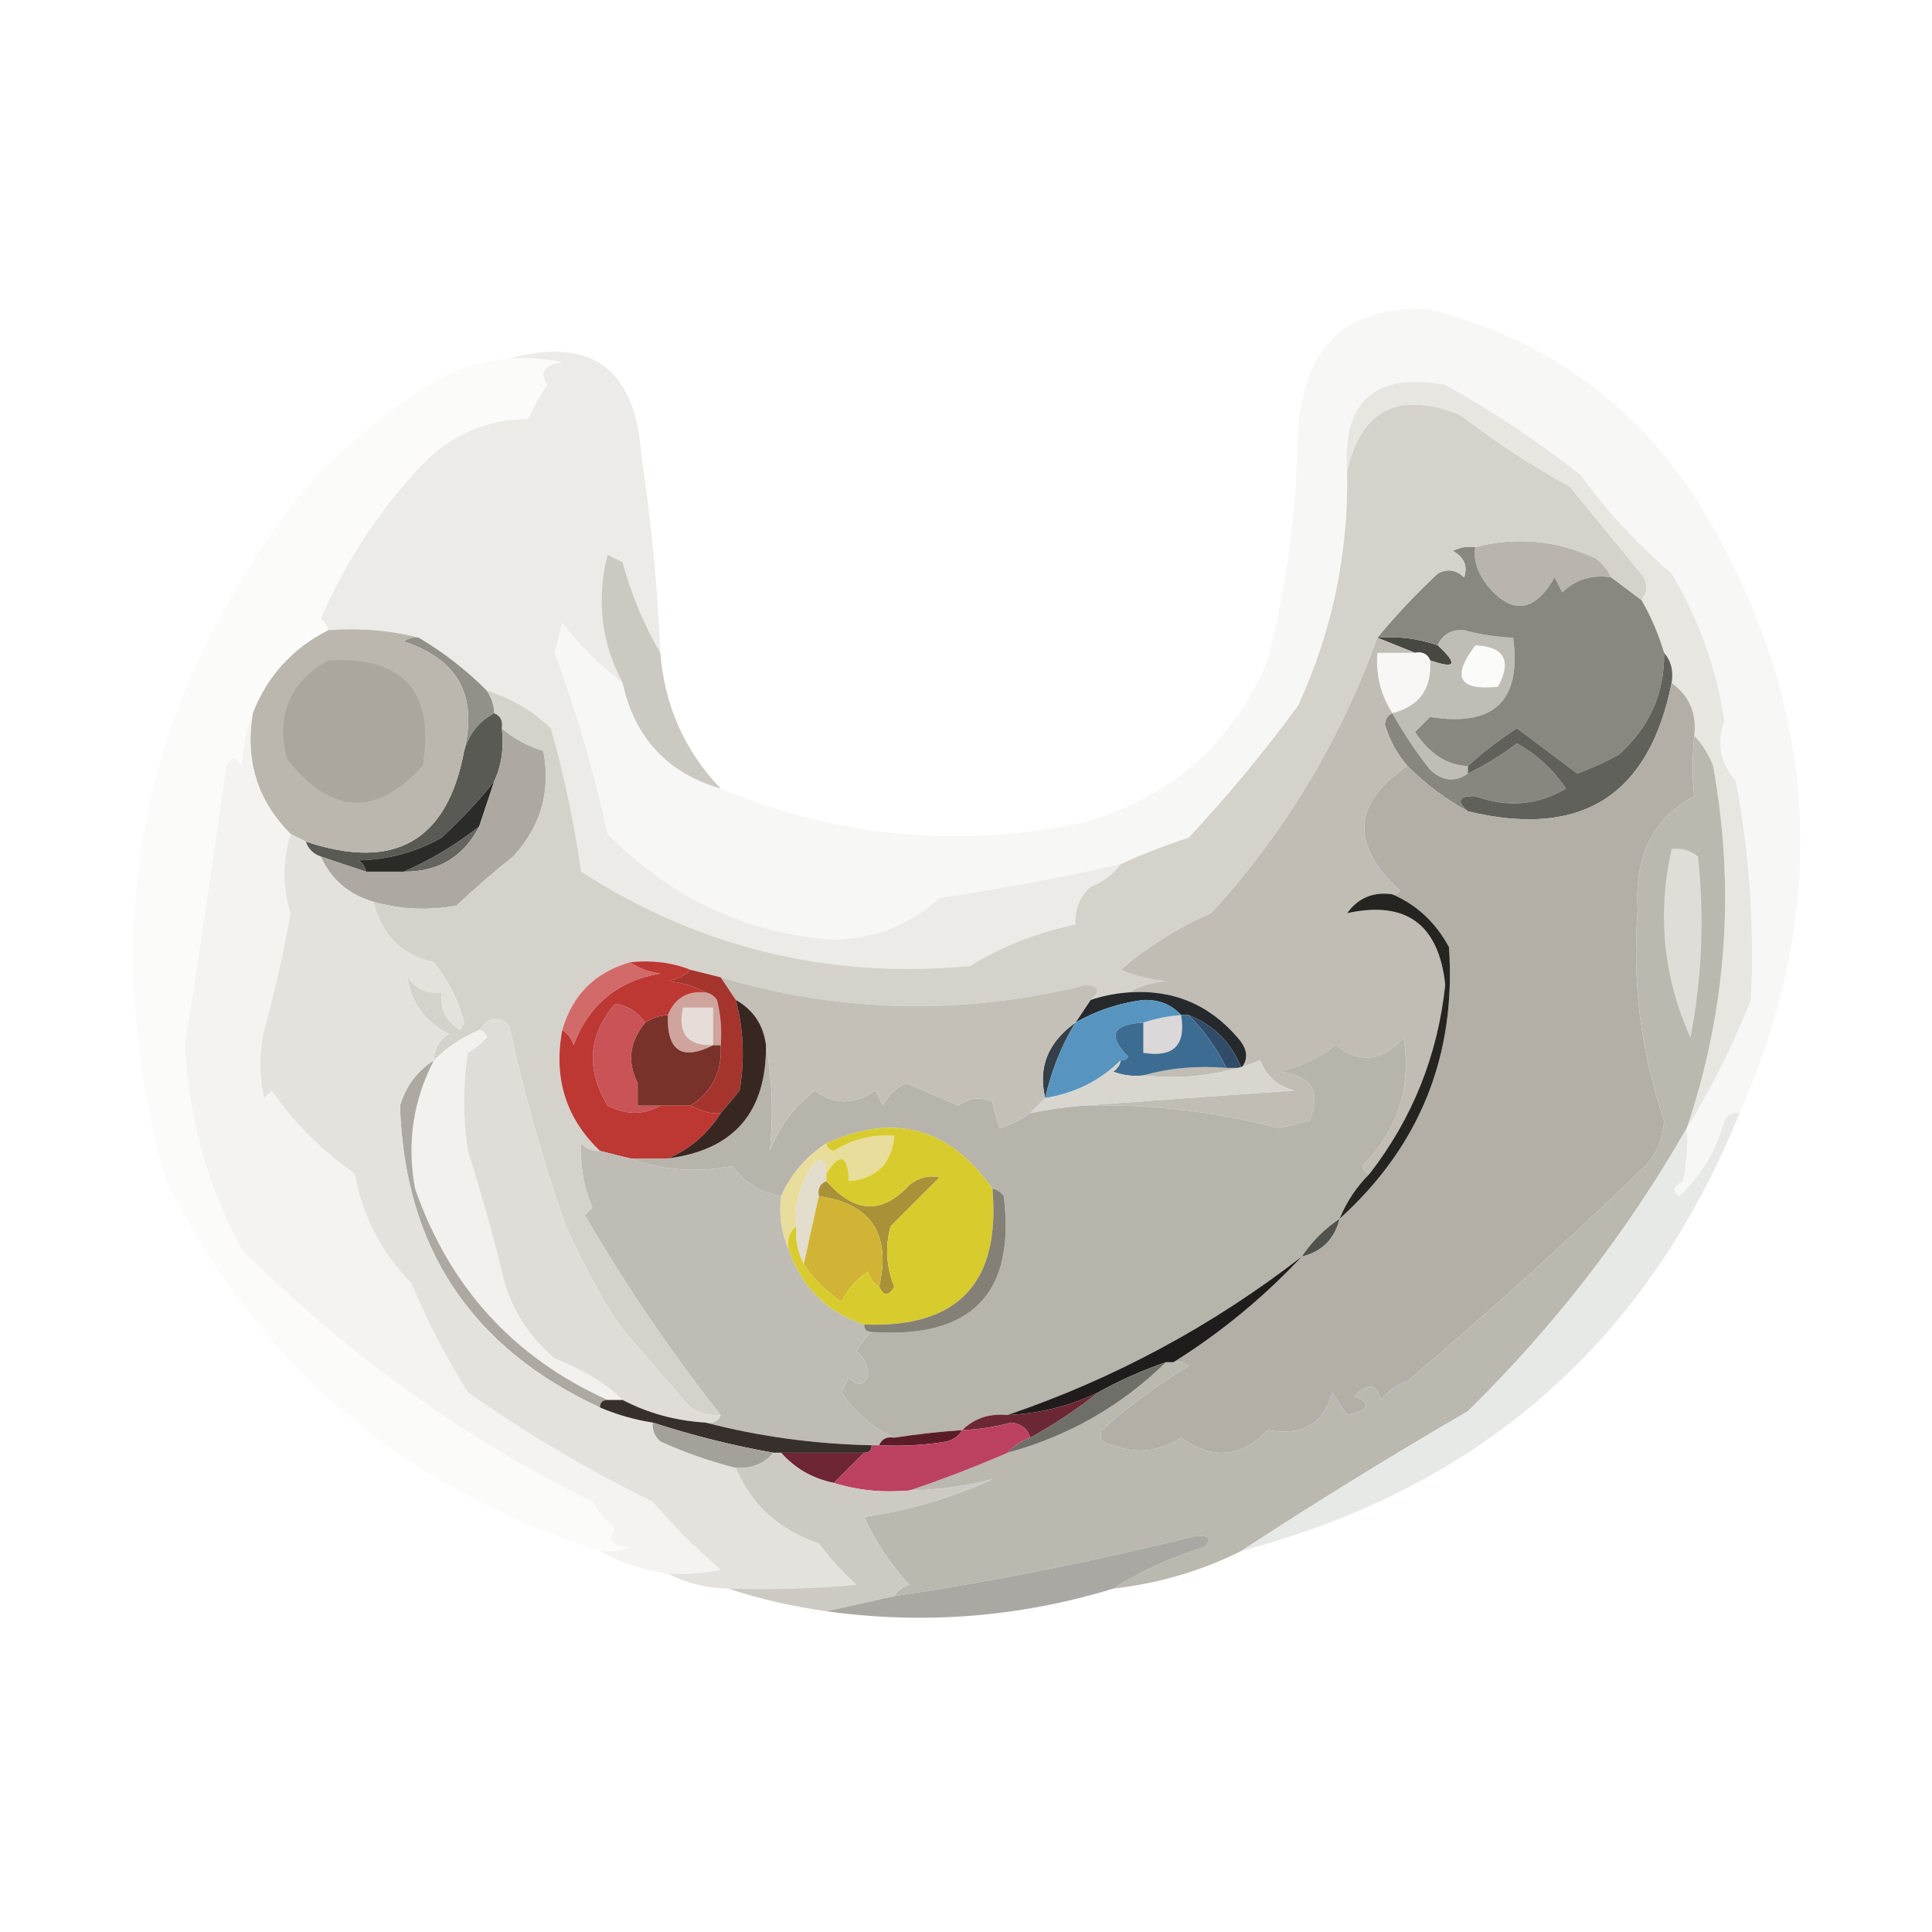 <?xml version="1.0" encoding="UTF-8"?>
<!DOCTYPE svg PUBLIC "-//W3C//DTD SVG 1.1//EN" "http://www.w3.org/Graphics/SVG/1.1/DTD/svg11.dtd">
<svg xmlns="http://www.w3.org/2000/svg" version="1.1" width="256px" height="256px" style="shape-rendering:geometricPrecision; text-rendering:geometricPrecision; image-rendering:optimizeQuality; fill-rule:evenodd; clip-rule:evenodd" xmlns:xlink="http://www.w3.org/1999/xlink">
<g><path style="opacity:0.997" fill="#f7f7f6" d="M 230.5,147.5 C 229.624,147.369 228.957,147.702 228.5,148.5C 227.417,152.457 225.417,155.79 222.5,158.5C 221.495,157.89 221.662,157.224 223,156.5C 223.497,154.19 223.663,151.857 223.5,149.5C 226.794,144.156 229.627,138.49 232,132.5C 232.491,122.872 231.824,113.206 230,103.5C 227.901,101.026 227.401,98.359 228.5,95.5C 227.42,88.515 225.086,82.015 221.5,76C 216.924,72.08 212.924,67.746 209.5,63C 203.811,58.492 197.811,54.492 191.5,51C 182.174,49.316 177.841,53.15 178.5,62.5C 178.69,73.347 176.523,83.681 172,93.5C 167.457,99.697 162.624,105.53 157.5,111C 154.338,112.027 151.338,113.194 148.5,114.5C 140.587,116.279 132.587,117.779 124.5,119C 120.452,122.663 115.619,124.496 110,124.5C 98.644,123.577 88.811,118.911 80.5,110.5C 78.714,102.283 76.38,94.283 73.5,86.5C 73.833,85.167 74.167,83.833 74.5,82.5C 76.827,85.494 79.494,88.161 82.5,90.5C 84.103,97.767 88.436,102.434 95.5,104.5C 111.032,110.953 127.032,112.453 143.5,109C 155.11,105.721 163.277,98.554 168,87.5C 170.548,77.328 171.882,66.994 172,56.5C 172.948,45.54 178.782,40.374 189.5,41C 204.712,44.89 216.545,53.39 225,66.5C 241.003,92.568 242.837,119.568 230.5,147.5 Z"/></g>
<g><path style="opacity:0.992" fill="#fbfcfa" d="M 67.5,47.5 C 69.857,47.337 72.19,47.503 74.5,48C 72.114,48.283 71.448,49.283 72.5,51C 71.54,52.419 70.707,53.919 70,55.5C 64.52,55.573 59.853,57.573 56,61.5C 50.291,67.542 45.791,74.375 42.5,82C 43.056,82.383 43.389,82.883 43.5,83.5C 38.752,85.913 35.419,89.58 33.5,94.5C 32.686,96.631 32.186,98.964 32,101.5C 31.333,100.167 30.667,100.167 30,101.5C 28.248,113.848 26.415,126.182 24.5,138.5C 24.973,148.06 27.473,157.06 32,165.5C 45.681,179.251 61.181,190.418 78.5,199C 79.313,200.314 80.313,201.481 81.5,202.5C 80.45,204.102 81.117,204.935 83.5,205C 82.207,205.49 80.873,205.657 79.5,205.5C 53.401,197.229 34.234,180.896 22,156.5C 12.629,123.69 18.295,93.69 39,66.5C 44.62,59.873 51.12,54.373 58.5,50C 61.353,48.57 64.353,47.737 67.5,47.5 Z"/></g>
<g><path style="opacity:1" fill="#edebe7" d="M 67.5,47.5 C 78.427,44.564 84.261,48.897 85,60.5C 86.296,69.127 87.129,77.793 87.5,86.5C 85.352,82.849 83.685,78.849 82.5,74.5C 81.833,74.167 81.167,73.833 80.5,73.5C 78.997,79.478 79.663,85.144 82.5,90.5C 79.494,88.161 76.827,85.494 74.5,82.5C 74.167,83.833 73.833,85.167 73.5,86.5C 76.38,94.283 78.714,102.283 80.5,110.5C 88.811,118.911 98.644,123.577 110,124.5C 115.619,124.496 120.452,122.663 124.5,119C 132.587,117.779 140.587,116.279 148.5,114.5C 147.517,115.85 146.184,116.85 144.5,117.5C 143.05,118.85 142.383,120.516 142.5,122.5C 137.546,123.529 132.88,125.362 128.5,128C 109.841,129.755 92.675,125.588 77,115.5C 76.084,109.035 74.751,102.702 73,96.5C 70.494,94.136 67.661,92.47 64.5,91.5C 61.786,88.785 58.786,86.451 55.5,84.5C 51.702,83.517 47.702,83.183 43.5,83.5C 43.389,82.883 43.056,82.383 42.5,82C 45.791,74.375 50.291,67.542 56,61.5C 59.853,57.573 64.52,55.573 70,55.5C 70.707,53.919 71.54,52.419 72.5,51C 71.448,49.283 72.114,48.283 74.5,48C 72.19,47.503 69.857,47.337 67.5,47.5 Z"/></g>
<g><path style="opacity:1" fill="#b9b5ae" d="M 195.5,72.5 C 200.85,71.067 206.184,71.567 211.5,74C 212.381,74.708 213.047,75.542 213.5,76.5C 210.956,76.104 208.789,76.771 207,78.5C 206.667,77.833 206.333,77.167 206,76.5C 203.311,81.193 200.311,81.527 197,77.5C 195.687,75.688 195.187,74.021 195.5,72.5 Z"/></g>
<g><path style="opacity:1" fill="#e7e6e1" d="M 223.5,149.5 C 228.783,133.86 229.95,117.86 227,101.5C 226.392,99.934 225.558,98.6 224.5,97.5C 224.834,94.509 223.834,92.176 221.5,90.5C 221.768,88.901 221.434,87.568 220.5,86.5C 219.773,84.046 218.773,81.713 217.5,79.5C 218.501,78.211 218.334,76.878 217,75.5C 214,71.833 211,68.167 208,64.5C 202.91,61.706 198.077,58.54 193.5,55C 185.356,51.737 180.356,54.237 178.5,62.5C 177.841,53.15 182.174,49.316 191.5,51C 197.811,54.492 203.811,58.492 209.5,63C 212.924,67.746 216.924,72.08 221.5,76C 225.086,82.015 227.42,88.515 228.5,95.5C 227.401,98.359 227.901,101.026 230,103.5C 231.824,113.206 232.491,122.872 232,132.5C 229.627,138.49 226.794,144.156 223.5,149.5 Z"/></g>
<g><path style="opacity:1" fill="#474842" d="M 182.5,84.5 C 185.279,84.279 187.946,84.612 190.5,85.5C 193.239,88.023 192.906,88.69 189.5,87.5C 189.158,86.662 188.492,86.328 187.5,86.5C 185.833,85.833 184.167,85.167 182.5,84.5 Z"/></g>
<g><path style="opacity:1" fill="#f8f7f5" d="M 187.5,86.5 C 188.492,86.328 189.158,86.662 189.5,87.5C 189.759,91.237 188.093,93.57 184.5,94.5C 182.949,92.087 182.283,89.421 182.5,86.5C 184.167,86.5 185.833,86.5 187.5,86.5 Z"/></g>
<g><path style="opacity:1" fill="#919089" d="M 55.5,84.5 C 58.786,86.451 61.786,88.785 64.5,91.5C 65.11,92.391 65.443,93.391 65.5,94.5C 63.466,95.591 62.132,97.257 61.5,99.5C 63.322,92.162 60.656,87.329 53.5,85C 54.094,84.536 54.761,84.369 55.5,84.5 Z"/></g>
<g><path style="opacity:0.997" fill="#cbc9c2" d="M 87.5,86.5 C 88.05,93.499 90.717,99.499 95.5,104.5C 88.436,102.434 84.103,97.767 82.5,90.5C 79.663,85.144 78.997,79.478 80.5,73.5C 81.167,73.833 81.833,74.167 82.5,74.5C 83.685,78.849 85.352,82.849 87.5,86.5 Z"/></g>
<g><path style="opacity:1" fill="#c0bdb6" d="M 194.5,101.5 C 194.5,101.833 194.5,102.167 194.5,102.5C 192.806,103.686 191.139,103.519 189.5,102C 187.611,99.618 185.945,97.118 184.5,94.5C 188.093,93.57 189.759,91.237 189.5,87.5C 192.906,88.69 193.239,88.023 190.5,85.5C 191.134,84.053 192.301,83.387 194,83.5C 196.137,84.077 198.304,84.41 200.5,84.5C 201.638,92.861 197.971,96.361 189.5,95C 188.833,95.667 188.167,96.333 187.5,97C 189.454,99.916 191.787,101.416 194.5,101.5 Z"/></g>
<g><path style="opacity:1" fill="#fbfbf9" d="M 195.5,85.5 C 199.35,85.701 200.35,87.534 198.5,91C 193.289,91.546 192.289,89.713 195.5,85.5 Z"/></g>
<g><path style="opacity:1" fill="#888881" d="M 195.5,72.5 C 195.187,74.021 195.687,75.688 197,77.5C 200.311,81.527 203.311,81.193 206,76.5C 206.333,77.167 206.667,77.833 207,78.5C 208.789,76.771 210.956,76.104 213.5,76.5C 214.833,77.5 216.167,78.5 217.5,79.5C 218.773,81.713 219.773,84.046 220.5,86.5C 220.582,91.829 218.582,96.329 214.5,100C 212.726,100.97 210.893,101.804 209,102.5C 206.333,100.5 203.667,98.5 201,96.5C 198.683,97.985 196.516,99.652 194.5,101.5C 191.787,101.416 189.454,99.916 187.5,97C 188.167,96.333 188.833,95.667 189.5,95C 197.971,96.361 201.638,92.861 200.5,84.5C 198.304,84.41 196.137,84.077 194,83.5C 192.301,83.387 191.134,84.053 190.5,85.5C 187.946,84.612 185.279,84.279 182.5,84.5C 184.884,81.609 187.551,78.776 190.5,76C 191.784,75.316 192.951,75.483 194,76.5C 194.507,75.004 194.007,73.837 192.5,73C 193.448,72.517 194.448,72.35 195.5,72.5 Z"/></g>
<g><path style="opacity:1" fill="#5a5a55" d="M 65.5,94.5 C 66.338,94.842 66.672,95.508 66.5,96.5C 66.802,99.059 66.468,101.393 65.5,103.5C 63.775,105.756 61.442,108.256 58.5,111C 55.102,112.916 51.435,113.916 47.5,114C 48.056,114.383 48.389,114.883 48.5,115.5C 46.5,114.833 44.5,114.167 42.5,113.5C 41.5,113.167 40.833,112.5 40.5,111.5C 52.274,115.455 59.274,111.455 61.5,99.5C 62.132,97.257 63.466,95.591 65.5,94.5 Z"/></g>
<g><path style="opacity:1" fill="#878780" d="M 184.5,94.5 C 185.945,97.118 187.611,99.618 189.5,102C 191.139,103.519 192.806,103.686 194.5,102.5C 196.774,101.403 198.941,100.07 201,98.5C 203.631,99.963 205.798,101.963 207.5,104.5C 203.683,106.711 199.683,107.044 195.5,105.5C 193.279,105.439 192.946,106.105 194.5,107.5C 191.569,105.909 188.902,103.909 186.5,101.5C 185.124,99.918 184.124,98.085 183.5,96C 183.57,95.235 183.903,94.735 184.5,94.5 Z"/></g>
<g><path style="opacity:1" fill="#bbb7af" d="M 43.5,83.5 C 47.702,83.183 51.702,83.517 55.5,84.5C 54.761,84.369 54.094,84.536 53.5,85C 60.656,87.329 63.322,92.162 61.5,99.5C 59.274,111.455 52.274,115.455 40.5,111.5C 39.833,111.167 39.167,110.833 38.5,110.5C 34.109,106.094 32.443,100.761 33.5,94.5C 35.419,89.58 38.752,85.913 43.5,83.5 Z"/></g>
<g><path style="opacity:1" fill="#aba79f" d="M 43.5,87.5 C 53.482,86.982 57.649,91.648 56,101.5C 49.754,108.289 43.754,107.956 38,100.5C 36.571,94.7 38.404,90.367 43.5,87.5 Z"/></g>
<g><path style="opacity:1" fill="#61615c" d="M 220.5,86.5 C 221.434,87.568 221.768,88.901 221.5,90.5C 218.506,105.468 209.506,111.135 194.5,107.5C 192.946,106.105 193.279,105.439 195.5,105.5C 199.683,107.044 203.683,106.711 207.5,104.5C 205.798,101.963 203.631,99.963 201,98.5C 198.941,100.07 196.774,101.403 194.5,102.5C 194.5,102.167 194.5,101.833 194.5,101.5C 196.516,99.652 198.683,97.985 201,96.5C 203.667,98.5 206.333,100.5 209,102.5C 210.893,101.804 212.726,100.97 214.5,100C 218.582,96.329 220.582,91.829 220.5,86.5 Z"/></g>
<g><path style="opacity:1" fill="#65645f" d="M 63.5,109.5 C 61.408,113.547 58.075,115.547 53.5,115.5C 57.07,113.937 60.403,111.937 63.5,109.5 Z"/></g>
<g><path style="opacity:1" fill="#2b2b27" d="M 65.5,103.5 C 64.833,105.5 64.167,107.5 63.5,109.5C 60.403,111.937 57.07,113.937 53.5,115.5C 51.833,115.5 50.167,115.5 48.5,115.5C 48.389,114.883 48.056,114.383 47.5,114C 51.435,113.916 55.102,112.916 58.5,111C 61.442,108.256 63.775,105.756 65.5,103.5 Z"/></g>
<g><path style="opacity:1" fill="#ada9a2" d="M 66.5,96.5 C 68.068,97.87 69.901,98.87 72,99.5C 73.014,104.813 71.681,109.48 68,113.5C 65.407,115.549 62.907,117.715 60.5,120C 56.779,120.678 53.112,120.511 49.5,119.5C 46.232,118.564 43.899,116.564 42.5,113.5C 44.5,114.167 46.5,114.833 48.5,115.5C 50.167,115.5 51.833,115.5 53.5,115.5C 58.075,115.547 61.408,113.547 63.5,109.5C 64.167,107.5 64.833,105.5 65.5,103.5C 66.468,101.393 66.802,99.059 66.5,96.5 Z"/></g>
<g><path style="opacity:1" fill="#d5d2cb" d="M 217.5,79.5 C 216.167,78.5 214.833,77.5 213.5,76.5C 213.047,75.542 212.381,74.708 211.5,74C 206.184,71.567 200.85,71.067 195.5,72.5C 194.448,72.35 193.448,72.517 192.5,73C 194.007,73.837 194.507,75.004 194,76.5C 192.951,75.483 191.784,75.316 190.5,76C 187.551,78.776 184.884,81.609 182.5,84.5C 177.599,98.136 170.265,110.303 160.5,121C 156.078,122.941 152.078,125.441 148.5,128.5C 150.423,129.308 152.423,129.808 154.5,130C 152.618,130.198 150.952,130.698 149.5,131.5C 147.784,131.629 146.117,131.962 144.5,132.5C 145.85,131.35 145.684,130.683 144,130.5C 127.65,134.564 111.483,134.231 95.5,129.5C 94.167,129.167 92.833,128.833 91.5,128.5C 89.052,127.527 86.385,127.194 83.5,127.5C 78.833,128.833 75.833,131.833 74.5,136.5C 73.314,142.849 74.98,148.183 79.5,152.5C 78.504,152.586 77.671,152.252 77,151.5C 76.85,154.421 77.35,157.254 78.5,160C 78.167,160.333 77.833,160.667 77.5,161C 82.876,170.252 88.876,179.085 95.5,187.5C 94.07,187.579 92.736,187.246 91.5,186.5C 88.356,182.925 85.189,179.258 82,175.5C 79.347,171.351 77.013,167.018 75,162.5C 71.951,153.869 69.451,145.035 67.5,136C 66.162,134.456 64.829,134.623 63.5,136.5C 61.228,137.441 59.228,138.774 57.5,140.5C 57.511,138.983 58.177,137.816 59.5,137C 56.28,135.35 54.447,132.85 54,129.5C 55.11,131.037 56.61,131.703 58.5,131.5C 58.284,133.681 59.117,135.347 61,136.5C 61.167,136.167 61.333,135.833 61.5,135.5C 60.845,132.746 59.512,130.079 57.5,127.5C 53.226,126.559 50.559,123.893 49.5,119.5C 53.112,120.511 56.779,120.678 60.5,120C 62.907,117.715 65.407,115.549 68,113.5C 71.681,109.48 73.014,104.813 72,99.5C 69.901,98.87 68.068,97.87 66.5,96.5C 66.672,95.508 66.338,94.842 65.5,94.5C 65.443,93.391 65.11,92.391 64.5,91.5C 67.661,92.47 70.494,94.136 73,96.5C 74.751,102.702 76.084,109.035 77,115.5C 92.675,125.588 109.841,129.755 128.5,128C 132.88,125.362 137.546,123.529 142.5,122.5C 142.383,120.516 143.05,118.85 144.5,117.5C 146.184,116.85 147.517,115.85 148.5,114.5C 151.338,113.194 154.338,112.027 157.5,111C 162.624,105.53 167.457,99.697 172,93.5C 176.523,83.681 178.69,73.347 178.5,62.5C 180.356,54.237 185.356,51.737 193.5,55C 198.077,58.54 202.91,61.706 208,64.5C 211,68.167 214,71.833 217,75.5C 218.334,76.878 218.501,78.211 217.5,79.5 Z"/></g>
<g><path style="opacity:1" fill="#c1bdb5" d="M 182.5,84.5 C 184.167,85.167 185.833,85.833 187.5,86.5C 185.833,86.5 184.167,86.5 182.5,86.5C 182.283,89.421 182.949,92.087 184.5,94.5C 183.903,94.735 183.57,95.235 183.5,96C 184.124,98.085 185.124,99.918 186.5,101.5C 179.245,106.419 178.912,111.919 185.5,118C 185.272,118.399 184.938,118.565 184.5,118.5C 181.978,118.128 179.978,118.961 178.5,121C 186.309,119.3 190.642,122.466 191.5,130.5C 190.504,139.832 187.171,148.166 181.5,155.5C 180.957,155.44 180.624,155.107 180.5,154.5C 185.219,149.737 187.053,144.07 186,137.5C 183.183,140.651 180.183,140.984 177,138.5C 174.803,140.156 172.303,141.322 169.5,142C 173.809,142.462 175.143,144.629 173.5,148.5C 172.167,148.833 170.833,149.167 169.5,149.5C 161,147.259 152.334,146.259 143.5,146.5C 152.675,145.833 162.009,145.167 171.5,144.5C 169.291,143.937 167.791,142.604 167,140.5C 162.142,142.414 156.975,143.081 151.5,142.5C 154.962,141.518 158.629,141.185 162.5,141.5C 163.167,141.5 163.833,141.5 164.5,141.5C 165.465,140.279 165.298,138.946 164,137.5C 160.202,133.066 155.369,131.066 149.5,131.5C 150.952,130.698 152.618,130.198 154.5,130C 152.423,129.808 150.423,129.308 148.5,128.5C 152.078,125.441 156.078,122.941 160.5,121C 170.265,110.303 177.599,98.136 182.5,84.5 Z"/></g>
<g><path style="opacity:1" fill="#d26a6a" d="M 83.5,127.5 C 84.609,128.29 85.942,128.79 87.5,129C 81.873,129.957 78.04,133.124 76,138.5C 75.722,137.584 75.222,136.918 74.5,136.5C 75.833,131.833 78.833,128.833 83.5,127.5 Z"/></g>
<g><path style="opacity:1" fill="#25292b" d="M 149.5,131.5 C 155.369,131.066 160.202,133.066 164,137.5C 165.298,138.946 165.465,140.279 164.5,141.5C 163.145,138.145 160.811,135.811 157.5,134.5C 157.167,134.5 156.833,134.5 156.5,134.5C 155.223,133.102 153.557,132.436 151.5,132.5C 148.244,132.919 145.244,133.919 142.5,135.5C 143.167,134.5 143.833,133.5 144.5,132.5C 146.117,131.962 147.784,131.629 149.5,131.5 Z"/></g>
<g><path style="opacity:1" fill="#cea49d" d="M 93.5,131.5 C 94.117,131.611 94.617,131.944 95,132.5C 95.496,134.473 95.662,136.473 95.5,138.5C 95.167,138.5 94.833,138.5 94.5,138.5C 90.341,140.586 88.341,139.252 88.5,134.5C 89.401,132.273 91.067,131.273 93.5,131.5 Z"/></g>
<g><path style="opacity:1" fill="#e6dcd8" d="M 94.5,138.5 C 91.09,138.616 89.756,136.95 90.5,133.5C 91.833,133.5 93.167,133.5 94.5,133.5C 94.5,135.167 94.5,136.833 94.5,138.5 Z"/></g>
<g><path style="opacity:1" fill="#dcd7d8" d="M 156.5,134.5 C 157.167,138.5 155.5,140.167 151.5,139.5C 151.5,138.167 151.5,136.833 151.5,135.5C 153.117,134.962 154.784,134.629 156.5,134.5 Z"/></g>
<g><path style="opacity:1" fill="#f4f3f0" d="M 33.5,94.5 C 32.443,100.761 34.109,106.094 38.5,110.5C 37.413,114.045 37.413,117.545 38.5,121C 37.574,126.207 36.407,131.373 35,136.5C 34.333,139.5 34.333,142.5 35,145.5C 35.333,145.167 35.667,144.833 36,144.5C 39,148.833 42.667,152.5 47,155.5C 48.014,161.124 50.514,165.957 54.5,170C 56.614,175.062 59.114,179.895 62,184.5C 69.798,189.981 77.965,194.815 86.5,199C 89.263,202.219 92.263,205.219 95.5,208C 93.19,208.497 90.857,208.663 88.5,208.5C 85.215,208.072 82.215,207.072 79.5,205.5C 80.873,205.657 82.207,205.49 83.5,205C 81.117,204.935 80.45,204.102 81.5,202.5C 80.313,201.481 79.313,200.314 78.5,199C 61.181,190.418 45.681,179.251 32,165.5C 27.473,157.06 24.973,148.06 24.5,138.5C 26.415,126.182 28.248,113.848 30,101.5C 30.667,100.167 31.333,100.167 32,101.5C 32.186,98.964 32.686,96.631 33.5,94.5 Z"/></g>
<g><path style="opacity:1" fill="#353f48" d="M 142.5,135.5 C 140.623,138.592 139.289,141.925 138.5,145.5C 137.507,141.453 138.84,138.119 142.5,135.5 Z"/></g>
<g><path style="opacity:1" fill="#b7b4ab" d="M 181.5,155.5 C 179.748,157.246 178.415,159.246 177.5,161.5C 175.5,162.833 173.833,164.5 172.5,166.5C 160.668,175.664 147.668,182.664 133.5,187.5C 131.102,187.259 129.102,187.926 127.5,189.5C 124.482,189.704 121.482,190.037 118.5,190.5C 115.651,189.194 113.318,187.194 111.5,184.5C 111.833,183.833 112.167,183.167 112.5,182.5C 113.425,183.641 114.259,183.641 115,182.5C 115.127,181.223 114.627,180.057 113.5,179C 114.056,177.989 114.722,177.156 115.5,176.5C 128.756,177.414 134.589,171.414 133,158.5C 132.617,157.944 132.117,157.611 131.5,157.5C 125.826,149.409 118.493,147.409 109.5,151.5C 106.789,153.275 104.789,155.609 103.5,158.5C 100.803,157.994 98.636,156.661 97,154.5C 92.361,155.43 87.861,155.096 83.5,153.5C 85.167,153.5 86.833,153.5 88.5,153.5C 97.236,152.381 101.569,147.381 101.5,138.5C 102.333,143.011 102.5,147.678 102,152.5C 103.262,149.243 105.262,146.577 108,144.5C 110.465,146.425 113.132,146.425 116,144.5C 116.333,145.167 116.667,145.833 117,146.5C 117.667,145.167 118.667,144.167 120,143.5C 122.333,144.5 124.667,145.5 127,146.5C 128.388,145.446 129.888,145.28 131.5,146C 131.727,147.135 132.06,148.302 132.5,149.5C 134.026,149.006 135.359,148.339 136.5,147.5C 138.806,147.007 141.139,146.674 143.5,146.5C 152.334,146.259 161,147.259 169.5,149.5C 170.833,149.167 172.167,148.833 173.5,148.5C 175.143,144.629 173.809,142.462 169.5,142C 172.303,141.322 174.803,140.156 177,138.5C 180.183,140.984 183.183,140.651 186,137.5C 187.053,144.07 185.219,149.737 180.5,154.5C 180.624,155.107 180.957,155.44 181.5,155.5 Z"/></g>
<g><path style="opacity:1" fill="#314c68" d="M 157.5,134.5 C 160.811,135.811 163.145,138.145 164.5,141.5C 163.833,141.5 163.167,141.5 162.5,141.5C 161.221,138.888 159.555,136.555 157.5,134.5 Z"/></g>
<g><path style="opacity:1" fill="#c95356" d="M 85.5,135.5 C 83.408,138.034 83.074,140.701 84.5,143.5C 84.5,144.5 84.5,145.5 84.5,146.5C 85.5,146.5 86.5,146.5 87.5,146.5C 85.306,147.766 82.972,147.766 80.5,146.5C 77.609,141.659 77.943,137.159 81.5,133C 83.082,133.193 84.416,134.026 85.5,135.5 Z"/></g>
<g><path style="opacity:1" fill="#793229" d="M 88.5,134.5 C 88.341,139.252 90.341,140.586 94.5,138.5C 94.833,138.5 95.167,138.5 95.5,138.5C 95.706,141.997 94.372,144.663 91.5,146.5C 90.167,146.5 88.833,146.5 87.5,146.5C 86.5,146.5 85.5,146.5 84.5,146.5C 84.5,145.5 84.5,144.5 84.5,143.5C 83.074,140.701 83.408,138.034 85.5,135.5C 86.391,134.89 87.391,134.557 88.5,134.5 Z"/></g>
<g><path style="opacity:1" fill="#5795c0" d="M 156.5,134.5 C 154.784,134.629 153.117,134.962 151.5,135.5C 147.375,135.723 146.709,137.223 149.5,140C 149.272,140.399 148.938,140.565 148.5,140.5C 145.792,143.188 142.459,144.854 138.5,145.5C 139.289,141.925 140.623,138.592 142.5,135.5C 145.244,133.919 148.244,132.919 151.5,132.5C 153.557,132.436 155.223,133.102 156.5,134.5 Z"/></g>
<g><path style="opacity:1" fill="#3d6c92" d="M 156.5,134.5 C 156.833,134.5 157.167,134.5 157.5,134.5C 159.555,136.555 161.221,138.888 162.5,141.5C 158.629,141.185 154.962,141.518 151.5,142.5C 150.127,142.657 148.793,142.49 147.5,142C 148.056,141.617 148.389,141.117 148.5,140.5C 148.938,140.565 149.272,140.399 149.5,140C 146.709,137.223 147.375,135.723 151.5,135.5C 151.5,136.833 151.5,138.167 151.5,139.5C 155.5,140.167 157.167,138.5 156.5,134.5 Z"/></g>
<g><path style="opacity:1" fill="#b3afa7" d="M 221.5,90.5 C 223.834,92.176 224.834,94.509 224.5,97.5C 224.218,100.347 224.218,103.013 224.5,105.5C 219.058,108.369 216.558,113.369 217,120.5C 216.258,130.133 217.425,139.466 220.5,148.5C 220.378,150.791 219.545,152.791 218,154.5C 207.834,164.331 197.334,173.831 186.5,183C 185.069,183.465 183.903,184.299 183,185.5C 182.396,183.314 181.23,183.148 179.5,185C 181.795,185.984 181.461,186.817 178.5,187.5C 177.833,186.5 177.167,185.5 176.5,184.5C 175.467,188.628 172.634,190.295 168,189.5C 164.46,193.149 160.626,193.482 156.5,190.5C 153.616,192.36 150.616,192.694 147.5,191.5C 146.068,191.267 145.568,190.6 146,189.5C 149.566,186.301 153.4,183.467 157.5,181C 156.906,180.536 156.239,180.369 155.5,180.5C 161.749,176.589 167.415,171.922 172.5,166.5C 175.167,165.833 176.833,164.167 177.5,161.5C 188.142,151.877 192.975,139.877 192,125.5C 190.233,122.228 187.733,119.895 184.5,118.5C 184.938,118.565 185.272,118.399 185.5,118C 178.912,111.919 179.245,106.419 186.5,101.5C 188.902,103.909 191.569,105.909 194.5,107.5C 209.506,111.135 218.506,105.468 221.5,90.5 Z"/></g>
<g><path style="opacity:1" fill="#c4c0b8" d="M 95.5,129.5 C 111.483,134.231 127.65,134.564 144,130.5C 145.684,130.683 145.85,131.35 144.5,132.5C 143.833,133.5 143.167,134.5 142.5,135.5C 138.84,138.119 137.507,141.453 138.5,145.5C 137.833,146.167 137.167,146.833 136.5,147.5C 135.359,148.339 134.026,149.006 132.5,149.5C 132.06,148.302 131.727,147.135 131.5,146C 129.888,145.28 128.388,145.446 127,146.5C 124.667,145.5 122.333,144.5 120,143.5C 118.667,144.167 117.667,145.167 117,146.5C 116.667,145.833 116.333,145.167 116,144.5C 113.132,146.425 110.465,146.425 108,144.5C 105.262,146.577 103.262,149.243 102,152.5C 102.5,147.678 102.333,143.011 101.5,138.5C 101.155,135.802 99.822,133.802 97.5,132.5C 96.833,131.5 96.167,130.5 95.5,129.5 Z"/></g>
<g><path style="opacity:1" fill="#bd3733" d="M 83.5,127.5 C 86.385,127.194 89.052,127.527 91.5,128.5C 90.737,129.268 89.737,129.768 88.5,130C 90.382,130.198 92.048,130.698 93.5,131.5C 91.067,131.273 89.401,132.273 88.5,134.5C 87.391,134.557 86.391,134.89 85.5,135.5C 84.416,134.026 83.082,133.193 81.5,133C 77.943,137.159 77.609,141.659 80.5,146.5C 82.972,147.766 85.306,147.766 87.5,146.5C 88.833,146.5 90.167,146.5 91.5,146.5C 93.075,147.328 94.408,147.662 95.5,147.5C 93.731,150.277 91.398,152.277 88.5,153.5C 86.833,153.5 85.167,153.5 83.5,153.5C 82.167,153.167 80.833,152.833 79.5,152.5C 74.98,148.183 73.314,142.849 74.5,136.5C 75.222,136.918 75.722,137.584 76,138.5C 78.04,133.124 81.873,129.957 87.5,129C 85.942,128.79 84.609,128.29 83.5,127.5 Z"/></g>
<g><path style="opacity:1" fill="#a5342d" d="M 91.5,128.5 C 92.833,128.833 94.167,129.167 95.5,129.5C 96.167,130.5 96.833,131.5 97.5,132.5C 98.527,136.446 98.694,140.446 98,144.5C 97.148,145.571 96.315,146.571 95.5,147.5C 94.408,147.662 93.075,147.328 91.5,146.5C 94.372,144.663 95.706,141.997 95.5,138.5C 95.662,136.473 95.496,134.473 95,132.5C 94.617,131.944 94.117,131.611 93.5,131.5C 92.048,130.698 90.382,130.198 88.5,130C 89.737,129.768 90.737,129.268 91.5,128.5 Z"/></g>
<g><path style="opacity:1" fill="#d8d6cf" d="M 148.5,140.5 C 148.389,141.117 148.056,141.617 147.5,142C 148.793,142.49 150.127,142.657 151.5,142.5C 156.975,143.081 162.142,142.414 167,140.5C 167.791,142.604 169.291,143.937 171.5,144.5C 162.009,145.167 152.675,145.833 143.5,146.5C 141.139,146.674 138.806,147.007 136.5,147.5C 137.167,146.833 137.833,146.167 138.5,145.5C 142.459,144.854 145.792,143.188 148.5,140.5 Z"/></g>
<g><path style="opacity:1" fill="#cba79f" d="M 84.5,143.5 C 85.5,143.5 86.5,143.5 87.5,143.5C 87.5,144.5 87.5,145.5 87.5,146.5C 87.5,145.5 87.5,144.5 87.5,143.5C 86.5,143.5 85.5,143.5 84.5,143.5 Z"/></g>
<g><path style="opacity:1" fill="#f3f1ee" d="M 63.5,136.5 C 64.043,136.56 64.376,136.893 64.5,137.5C 63.758,138.287 62.925,138.953 62,139.5C 61.333,143.833 61.333,148.167 62,152.5C 63.864,158.427 65.53,164.427 67,170.5C 68.302,174.274 70.469,177.441 73.5,180C 77.384,181.547 80.384,183.38 82.5,185.5C 81.833,185.5 81.167,185.5 80.5,185.5C 68.037,179.866 59.537,170.533 55,157.5C 53.891,151.501 54.725,145.834 57.5,140.5C 59.228,138.774 61.228,137.441 63.5,136.5 Z"/></g>
<g><path style="opacity:1" fill="#382721" d="M 97.5,132.5 C 99.822,133.802 101.155,135.802 101.5,138.5C 101.569,147.381 97.236,152.381 88.5,153.5C 91.398,152.277 93.731,150.277 95.5,147.5C 96.315,146.571 97.148,145.571 98,144.5C 98.694,140.446 98.527,136.446 97.5,132.5 Z"/></g>
<g><path style="opacity:1" fill="#252421" d="M 184.5,118.5 C 187.733,119.895 190.233,122.228 192,125.5C 192.975,139.877 188.142,151.877 177.5,161.5C 178.415,159.246 179.748,157.246 181.5,155.5C 187.171,148.166 190.504,139.832 191.5,130.5C 190.642,122.466 186.309,119.3 178.5,121C 179.978,118.961 181.978,118.128 184.5,118.5 Z"/></g>
<g><path style="opacity:1" fill="#e8dd9b" d="M 109.5,155.5 C 109.225,153.158 108.392,153.158 107,155.5C 105.798,157.677 105.298,160.011 105.5,162.5C 104.596,163.209 104.263,164.209 104.5,165.5C 103.532,163.393 103.198,161.059 103.5,158.5C 104.789,155.609 106.789,153.275 109.5,151.5C 109.56,152.043 109.893,152.376 110.5,152.5C 112.943,150.945 115.61,150.278 118.5,150.5C 118.167,154.167 116.167,156.167 112.5,156.5C 112.306,152.995 111.306,152.662 109.5,155.5 Z"/></g>
<g><path style="opacity:1" fill="#e3ddcd" d="M 109.5,155.5 C 109.5,155.833 109.5,156.167 109.5,156.5C 108.662,156.842 108.328,157.508 108.5,158.5C 107.833,161.5 107.167,164.5 106.5,167.5C 105.699,165.958 105.366,164.292 105.5,162.5C 105.298,160.011 105.798,157.677 107,155.5C 108.392,153.158 109.225,153.158 109.5,155.5 Z"/></g>
<g><path style="opacity:1" fill="#bfbcb5" d="M 79.5,152.5 C 80.833,152.833 82.167,153.167 83.5,153.5C 87.861,155.096 92.361,155.43 97,154.5C 98.636,156.661 100.803,157.994 103.5,158.5C 103.198,161.059 103.532,163.393 104.5,165.5C 106.167,170.5 109.5,173.833 114.5,175.5C 114.5,176.167 114.833,176.5 115.5,176.5C 114.722,177.156 114.056,177.989 113.5,179C 114.627,180.057 115.127,181.223 115,182.5C 114.259,183.641 113.425,183.641 112.5,182.5C 112.167,183.167 111.833,183.833 111.5,184.5C 113.318,187.194 115.651,189.194 118.5,190.5C 117.508,190.328 116.842,190.662 116.5,191.5C 116.167,191.5 115.833,191.5 115.5,191.5C 107.92,191.344 100.586,190.344 93.5,188.5C 94.492,188.672 95.158,188.338 95.5,187.5C 88.876,179.085 82.876,170.252 77.5,161C 77.833,160.667 78.167,160.333 78.5,160C 77.35,157.254 76.85,154.421 77,151.5C 77.671,152.252 78.504,152.586 79.5,152.5 Z"/></g>
<g><path style="opacity:1" fill="#a99137" d="M 116.5,170.5 C 118.087,163.481 115.421,159.481 108.5,158.5C 108.328,157.508 108.662,156.842 109.5,156.5C 113.239,160.777 116.906,160.944 120.5,157C 121.759,156.018 123.092,155.685 124.5,156C 122.333,158.167 120.167,160.333 118,162.5C 117.272,165.23 117.438,167.897 118.5,170.5C 117.743,171.773 117.077,171.773 116.5,170.5 Z"/></g>
<g><path style="opacity:1" fill="#d1b435" d="M 108.5,158.5 C 115.421,159.481 118.087,163.481 116.5,170.5C 115.778,170.082 115.278,169.416 115,168.5C 113.493,169.505 112.327,170.838 111.5,172.5C 109.479,171.145 107.812,169.479 106.5,167.5C 107.167,164.5 107.833,161.5 108.5,158.5 Z"/></g>
<g><path style="opacity:1" fill="#51514d" d="M 177.5,161.5 C 176.833,164.167 175.167,165.833 172.5,166.5C 173.833,164.5 175.5,162.833 177.5,161.5 Z"/></g>
<g><path style="opacity:1" fill="#bbb8b0" d="M 224.5,97.5 C 225.558,98.6 226.392,99.934 227,101.5C 229.95,117.86 228.783,133.86 223.5,149.5C 215.666,163.198 205.999,175.698 194.5,187C 184.269,192.941 174.269,199.108 164.5,205.5C 159.218,208.146 153.552,209.813 147.5,210.5C 151.078,208.229 155.078,206.395 159.5,205C 160.706,203.982 160.373,203.482 158.5,203.5C 145.288,206.809 131.954,209.476 118.5,211.5C 118.918,210.778 119.584,210.278 120.5,210C 117.976,207.268 115.976,204.268 114.5,201C 120.446,200.127 126.113,198.461 131.5,196C 127.985,196.916 124.318,197.416 120.5,197.5C 124.825,196.054 129.158,194.387 133.5,192.5C 141.556,190.307 148.556,186.307 154.5,180.5C 154.833,180.5 155.167,180.5 155.5,180.5C 156.239,180.369 156.906,180.536 157.5,181C 153.4,183.467 149.566,186.301 146,189.5C 145.568,190.6 146.068,191.267 147.5,191.5C 150.616,192.694 153.616,192.36 156.5,190.5C 160.626,193.482 164.46,193.149 168,189.5C 172.634,190.295 175.467,188.628 176.5,184.5C 177.167,185.5 177.833,186.5 178.5,187.5C 181.461,186.817 181.795,185.984 179.5,185C 181.23,183.148 182.396,183.314 183,185.5C 183.903,184.299 185.069,183.465 186.5,183C 197.334,173.831 207.834,164.331 218,154.5C 219.545,152.791 220.378,150.791 220.5,148.5C 217.425,139.466 216.258,130.133 217,120.5C 216.558,113.369 219.058,108.369 224.5,105.5C 224.218,103.013 224.218,100.347 224.5,97.5 Z"/></g>
<g><path style="opacity:1" fill="#dfddd7" d="M 221.5,112.5 C 222.822,112.33 223.989,112.663 225,113.5C 225.863,121.564 225.53,129.564 224,137.5C 220.394,129.511 219.561,121.177 221.5,112.5 Z"/></g>
<g><path style="opacity:1" fill="#d8cb2d" d="M 131.5,157.5 C 132.599,170.001 126.932,176.001 114.5,175.5C 109.5,173.833 106.167,170.5 104.5,165.5C 104.263,164.209 104.596,163.209 105.5,162.5C 105.366,164.292 105.699,165.958 106.5,167.5C 107.812,169.479 109.479,171.145 111.5,172.5C 112.327,170.838 113.493,169.505 115,168.5C 115.278,169.416 115.778,170.082 116.5,170.5C 117.077,171.773 117.743,171.773 118.5,170.5C 117.438,167.897 117.272,165.23 118,162.5C 120.167,160.333 122.333,158.167 124.5,156C 123.092,155.685 121.759,156.018 120.5,157C 116.906,160.944 113.239,160.777 109.5,156.5C 109.5,156.167 109.5,155.833 109.5,155.5C 111.306,152.662 112.306,152.995 112.5,156.5C 116.167,156.167 118.167,154.167 118.5,150.5C 115.61,150.278 112.943,150.945 110.5,152.5C 109.893,152.376 109.56,152.043 109.5,151.5C 118.493,147.409 125.826,149.409 131.5,157.5 Z"/></g>
<g><path style="opacity:1" fill="#848076" d="M 131.5,157.5 C 132.117,157.611 132.617,157.944 133,158.5C 134.589,171.414 128.756,177.414 115.5,176.5C 114.833,176.5 114.5,176.167 114.5,175.5C 126.932,176.001 132.599,170.001 131.5,157.5 Z"/></g>
<g><path style="opacity:1" fill="#ada9a2" d="M 57.5,140.5 C 54.725,145.834 53.891,151.501 55,157.5C 59.537,170.533 68.037,179.866 80.5,185.5C 79.833,185.5 79.5,185.833 79.5,186.5C 62.408,178.585 53.575,165.252 53,146.5C 53.792,143.894 55.292,141.894 57.5,140.5 Z"/></g>
<g><path style="opacity:1" fill="#e0ddd8" d="M 95.5,187.5 C 95.158,188.338 94.492,188.672 93.5,188.5C 89.521,188.258 85.854,187.258 82.5,185.5C 80.384,183.38 77.384,181.547 73.5,180C 70.469,177.441 68.302,174.274 67,170.5C 65.53,164.427 63.864,158.427 62,152.5C 61.333,148.167 61.333,143.833 62,139.5C 62.925,138.953 63.758,138.287 64.5,137.5C 64.376,136.893 64.043,136.56 63.5,136.5C 64.829,134.623 66.162,134.456 67.5,136C 69.451,145.035 71.951,153.869 75,162.5C 77.013,167.018 79.347,171.351 82,175.5C 85.189,179.258 88.356,182.925 91.5,186.5C 92.736,187.246 94.07,187.579 95.5,187.5 Z"/></g>
<g><path style="opacity:1" fill="#201c1b" d="M 172.5,166.5 C 167.415,171.922 161.749,176.589 155.5,180.5C 155.167,180.5 154.833,180.5 154.5,180.5C 151.378,181.561 148.378,182.895 145.5,184.5C 141.716,186.316 137.716,187.316 133.5,187.5C 147.668,182.664 160.668,175.664 172.5,166.5 Z"/></g>
<g><path style="opacity:1" fill="#e4e2dd" d="M 38.5,110.5 C 39.167,110.833 39.833,111.167 40.5,111.5C 40.833,112.5 41.5,113.167 42.5,113.5C 43.899,116.564 46.232,118.564 49.5,119.5C 50.559,123.893 53.226,126.559 57.5,127.5C 59.512,130.079 60.845,132.746 61.5,135.5C 61.333,135.833 61.167,136.167 61,136.5C 59.117,135.347 58.284,133.681 58.5,131.5C 56.61,131.703 55.11,131.037 54,129.5C 54.447,132.85 56.28,135.35 59.5,137C 58.177,137.816 57.511,138.983 57.5,140.5C 55.292,141.894 53.792,143.894 53,146.5C 53.575,165.252 62.408,178.585 79.5,186.5C 81.746,187.455 84.079,188.122 86.5,188.5C 86.414,189.496 86.748,190.329 87.5,191C 90.744,192.47 94.077,193.637 97.5,194.5C 99.584,199.407 103.251,202.74 108.5,204.5C 109.982,206.483 111.649,208.316 113.5,210C 107.843,210.499 102.176,210.666 96.5,210.5C 93.572,210.435 90.905,209.768 88.5,208.5C 90.857,208.663 93.19,208.497 95.5,208C 92.263,205.219 89.263,202.219 86.5,199C 77.965,194.815 69.798,189.981 62,184.5C 59.114,179.895 56.614,175.062 54.5,170C 50.514,165.957 48.014,161.124 47,155.5C 42.667,152.5 39,148.833 36,144.5C 35.667,144.833 35.333,145.167 35,145.5C 34.333,142.5 34.333,139.5 35,136.5C 36.407,131.373 37.574,126.207 38.5,121C 37.413,117.545 37.413,114.045 38.5,110.5 Z"/></g>
<g><path style="opacity:1" fill="#e7e9e6" d="M 230.5,147.5 C 218.226,177.767 196.226,197.1 164.5,205.5C 174.269,199.108 184.269,192.941 194.5,187C 205.999,175.698 215.666,163.198 223.5,149.5C 223.663,151.857 223.497,154.19 223,156.5C 221.662,157.224 221.495,157.89 222.5,158.5C 225.417,155.79 227.417,152.457 228.5,148.5C 228.957,147.702 229.624,147.369 230.5,147.5 Z"/></g>
<g><path style="opacity:1" fill="#6f6f69" d="M 154.5,180.5 C 148.556,186.307 141.556,190.307 133.5,192.5C 134.29,191.599 135.29,190.932 136.5,190.5C 139.709,188.735 142.709,186.735 145.5,184.5C 148.378,182.895 151.378,181.561 154.5,180.5 Z"/></g>
<g><path style="opacity:1" fill="#6c2734" d="M 145.5,184.5 C 142.709,186.735 139.709,188.735 136.5,190.5C 136.209,189.351 135.376,188.684 134,188.5C 131.863,189.077 129.696,189.41 127.5,189.5C 129.102,187.926 131.102,187.259 133.5,187.5C 137.716,187.316 141.716,186.316 145.5,184.5 Z"/></g>
<g><path style="opacity:1" fill="#362f2c" d="M 79.5,186.5 C 79.5,185.833 79.833,185.5 80.5,185.5C 81.167,185.5 81.833,185.5 82.5,185.5C 85.854,187.258 89.521,188.258 93.5,188.5C 100.586,190.344 107.92,191.344 115.5,191.5C 115.5,192.167 115.167,192.5 114.5,192.5C 110.833,192.5 107.167,192.5 103.5,192.5C 103.167,192.5 102.833,192.5 102.5,192.5C 97.167,191.562 91.833,190.229 86.5,188.5C 84.079,188.122 81.746,187.455 79.5,186.5 Z"/></g>
<g><path style="opacity:1" fill="#5a1d28" d="M 127.5,189.5 C 127.082,190.222 126.416,190.722 125.5,191C 122.518,191.498 119.518,191.665 116.5,191.5C 116.842,190.662 117.508,190.328 118.5,190.5C 121.482,190.037 124.482,189.704 127.5,189.5 Z"/></g>
<g><path style="opacity:1" fill="#a4a19a" d="M 86.5,188.5 C 91.833,190.229 97.167,191.562 102.5,192.5C 101.221,193.968 99.554,194.635 97.5,194.5C 94.077,193.637 90.744,192.47 87.5,191C 86.748,190.329 86.414,189.496 86.5,188.5 Z"/></g>
<g><path style="opacity:1" fill="#6e2634" d="M 103.5,192.5 C 107.167,192.5 110.833,192.5 114.5,192.5C 113.167,193.833 111.833,195.167 110.5,196.5C 107.669,195.921 105.336,194.588 103.5,192.5 Z"/></g>
<g><path style="opacity:1" fill="#bc4161" d="M 136.5,190.5 C 135.29,190.932 134.29,191.599 133.5,192.5C 129.158,194.387 124.825,196.054 120.5,197.5C 116.958,197.813 113.625,197.479 110.5,196.5C 111.833,195.167 113.167,193.833 114.5,192.5C 115.167,192.5 115.5,192.167 115.5,191.5C 115.833,191.5 116.167,191.5 116.5,191.5C 119.518,191.665 122.518,191.498 125.5,191C 126.416,190.722 127.082,190.222 127.5,189.5C 129.696,189.41 131.863,189.077 134,188.5C 135.376,188.684 136.209,189.351 136.5,190.5 Z"/></g>
<g><path style="opacity:1" fill="#cdcac3" d="M 102.5,192.5 C 102.833,192.5 103.167,192.5 103.5,192.5C 105.336,194.588 107.669,195.921 110.5,196.5C 113.625,197.479 116.958,197.813 120.5,197.5C 124.318,197.416 127.985,196.916 131.5,196C 126.113,198.461 120.446,200.127 114.5,201C 115.976,204.268 117.976,207.268 120.5,210C 119.584,210.278 118.918,210.778 118.5,211.5C 115.5,212.167 112.5,212.833 109.5,213.5C 104.965,212.863 100.632,211.863 96.5,210.5C 102.176,210.666 107.843,210.499 113.5,210C 111.649,208.316 109.982,206.483 108.5,204.5C 103.251,202.74 99.584,199.407 97.5,194.5C 99.554,194.635 101.221,193.968 102.5,192.5 Z"/></g>
<g><path style="opacity:1" fill="#aaa8a2" d="M 147.5,210.5 C 135.125,214.287 122.458,215.287 109.5,213.5C 112.5,212.833 115.5,212.167 118.5,211.5C 131.954,209.476 145.288,206.809 158.5,203.5C 160.373,203.482 160.706,203.982 159.5,205C 155.078,206.395 151.078,208.229 147.5,210.5 Z"/></g>
</svg>
